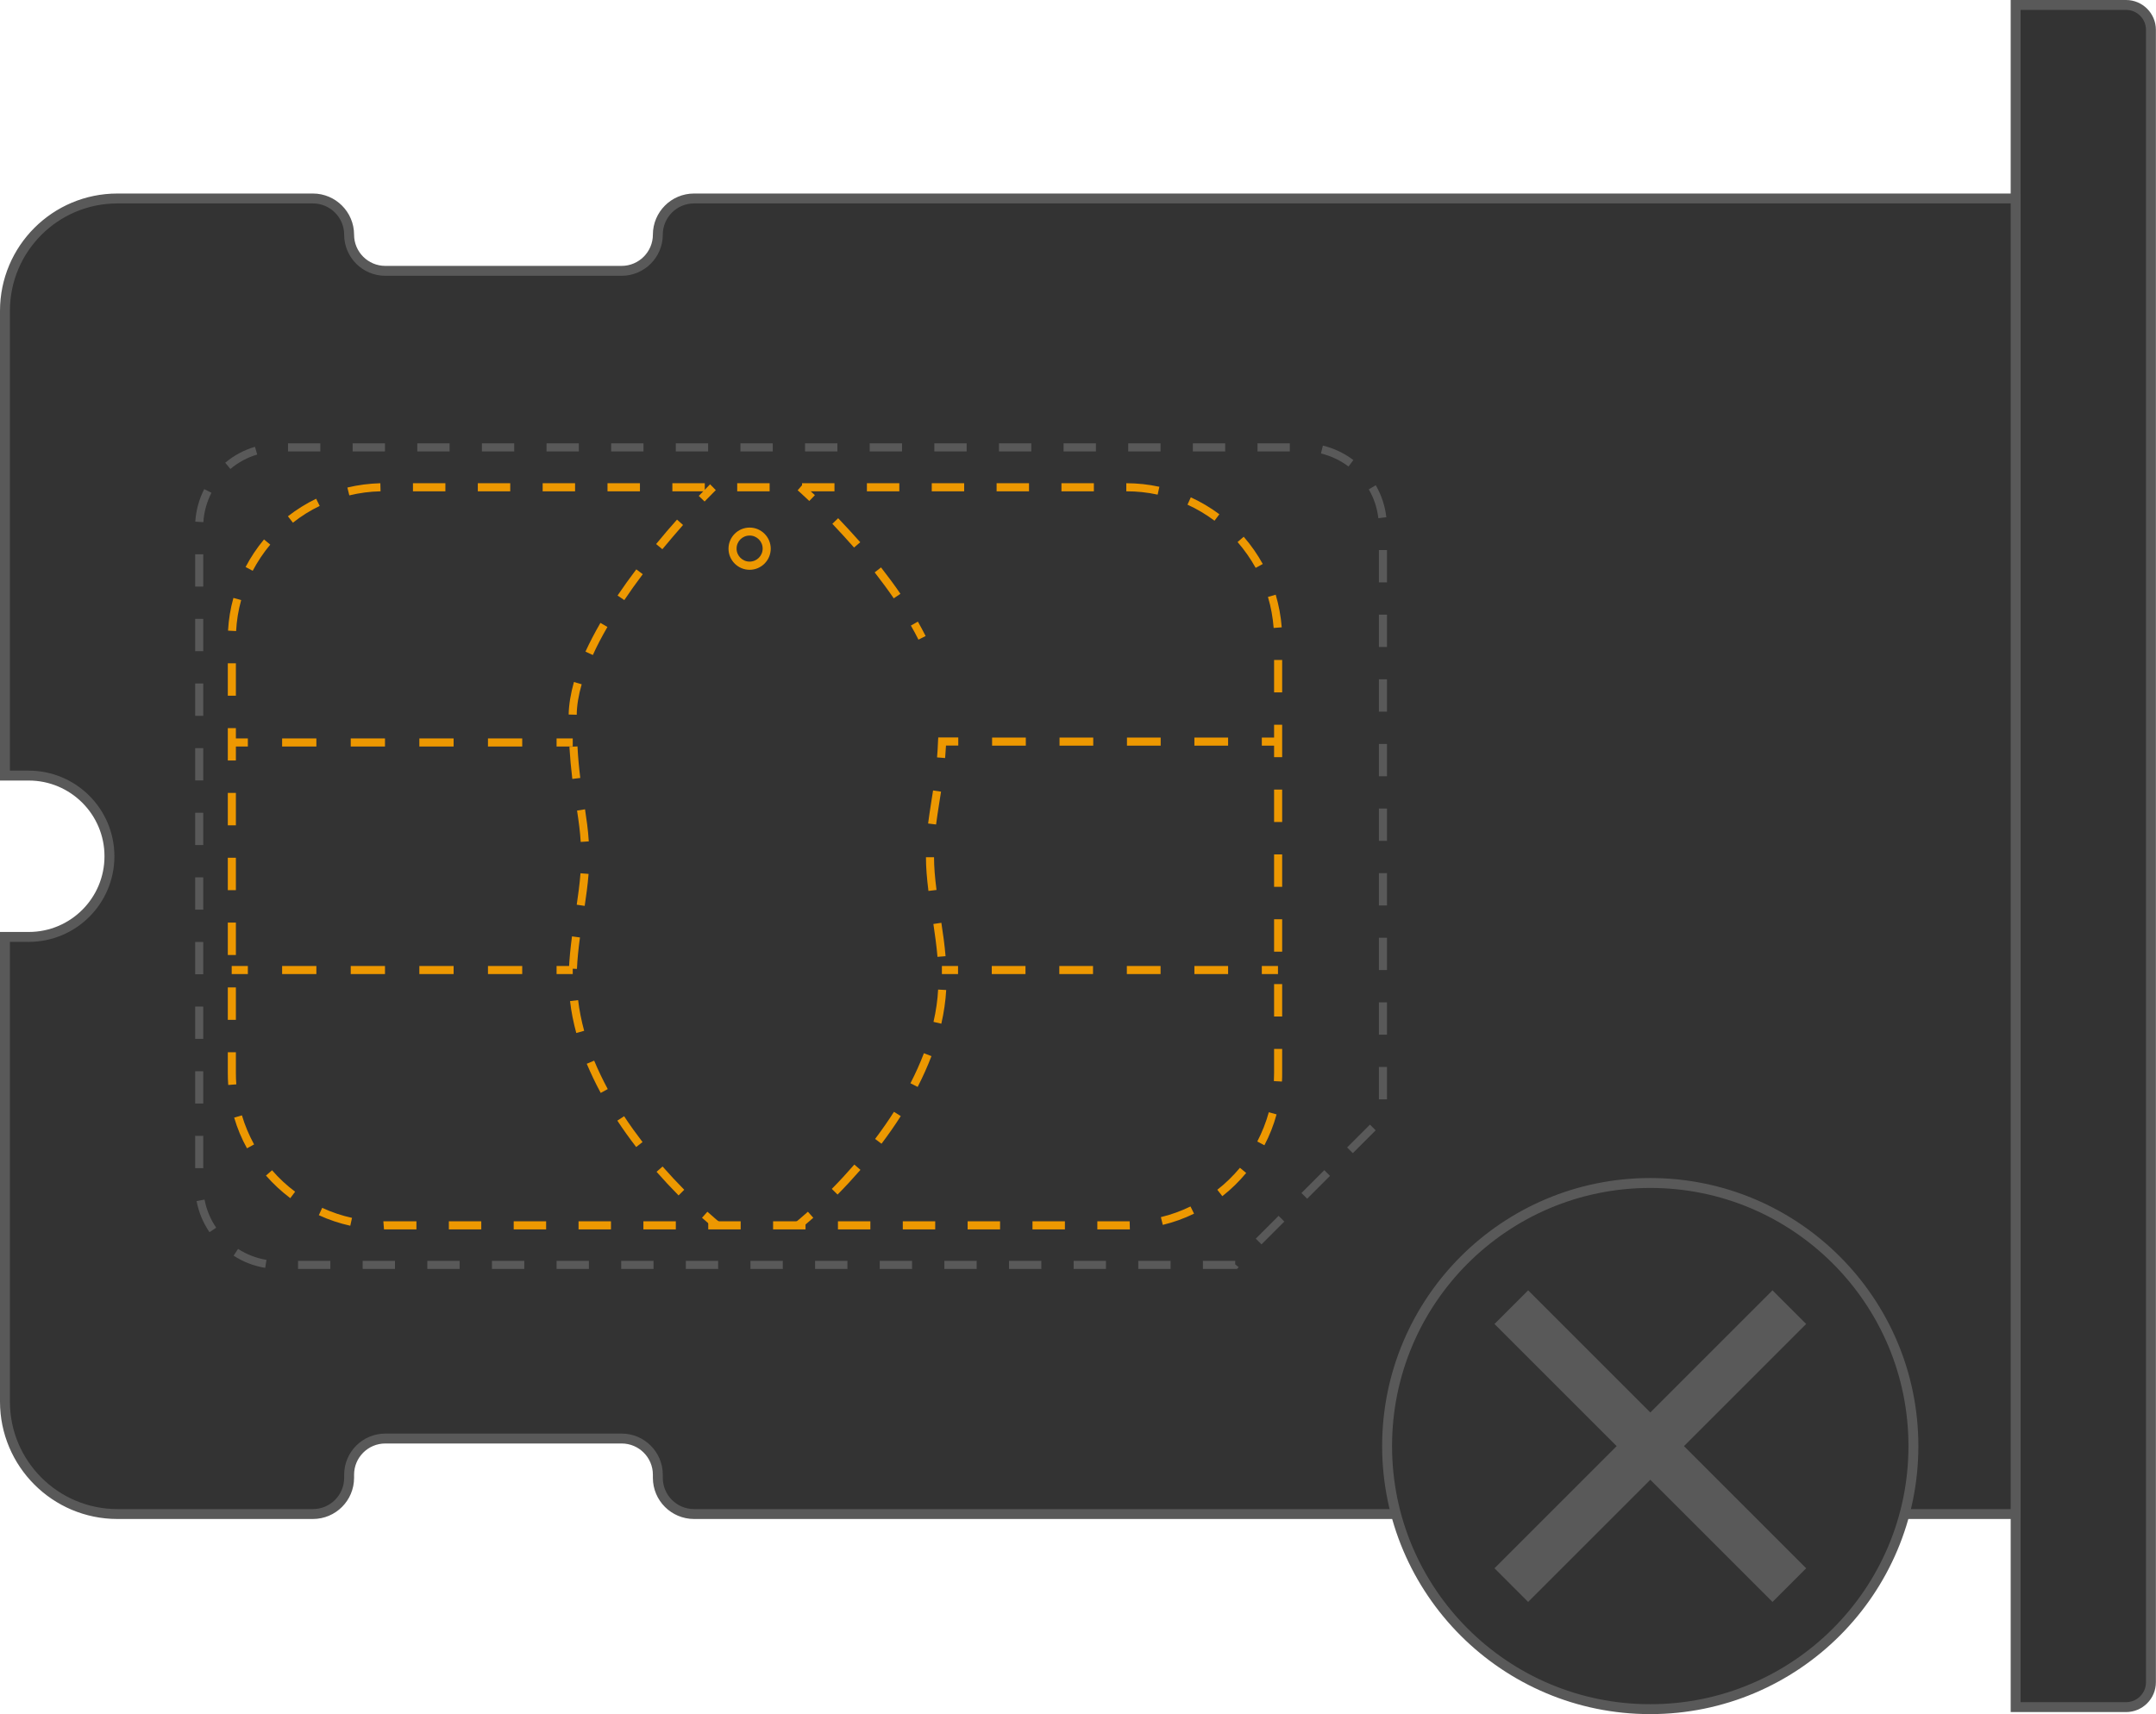 <?xml version="1.0" encoding="UTF-8"?> <svg xmlns="http://www.w3.org/2000/svg" id="Layer_2" viewBox="0 0 200.15 159.17"><defs><style>.cls-1{fill:none;stroke-width:4.42px;}.cls-1,.cls-2{stroke:#595959;stroke-miterlimit:10;}.cls-3{fill:#ed9801;}.cls-3,.cls-4{stroke-width:0px;}.cls-4{fill:#595959;}.cls-2{fill:#333;stroke-width:.92px;}</style></defs><g id="Layer_1-2"><path class="cls-2" d="m187.12.46h10.25c1.28,0,2.31,1.04,2.31,2.31v153.44c0,1.28-1.04,2.31-2.31,2.31h-10.25V.46h0Z"></path><path class="cls-2" d="m64.43,18.43c-1.86,0-3.36,1.51-3.36,3.36s-1.51,3.36-3.36,3.36h-21.94c-1.86,0-3.36-1.51-3.36-3.36s-1.51-3.36-3.36-3.36H10.9C5.13,18.43.46,23.1.46,28.87v43.15h2.21c4.13,0,7.49,3.35,7.49,7.49s-3.35,7.49-7.49,7.49H.46v43.15c0,5.76,4.67,10.44,10.44,10.44h18.15c1.86,0,3.36-1.51,3.36-3.36v-.29c0-1.86,1.51-3.36,3.36-3.36h21.94c1.86,0,3.36,1.51,3.36,3.36v.29c0,1.86,1.51,3.36,3.36,3.36h122.69V18.43h-122.69Z"></path><path class="cls-4" d="m114.83,117.83h-3.16v-.75h3v.33l.32.26-.16.16Zm-6.16,0h-3v-.75h3v.75Zm-6,0h-3v-.75h3v.75Zm-6,0h-3v-.75h3v.75Zm-6,0h-3v-.75h3v.75Zm-6,0h-3v-.75h3v.75Zm-6,0h-3v-.75h3v.75Zm-6,0h-3v-.75h3v.75Zm-6,0h-3v-.75h3v.75Zm-6,0h-3v-.75h3v.75Zm-6,0h-3v-.75h3v.75Zm-6,0h-3v-.75h3v.75Zm-6,0h-3v-.75h3v.75Zm-6,0h-3v-.75h3v.75Zm-6,0h-3v-.75h3v.75Zm-6.06-.1c-1.04-.17-2.03-.55-2.92-1.13l.41-.63c.81.52,1.69.86,2.64,1.02l-.12.74Zm92.5-2.18l-.53-.53,2.12-2.12.53.53-2.12,2.12Zm-97.66-1.13c-.6-.88-1-1.85-1.2-2.89l.74-.14c.18.94.54,1.82,1.08,2.61l-.62.42Zm101.9-3.11l-.53-.53,2.12-2.12.53.53-2.12,2.12Zm-102.48-2.84h-.75v-3h.75v3Zm106.72-1.39l-.53-.53,2.12-2.12.53.53-2.12,2.12Zm-106.72-4.61h-.75v-3h.75v3Zm109.89-.39h-.75v-3h.75v3Zm-109.89-5.61h-.75v-3h.75v3Zm109.89-.39h-.75v-3h.75v3Zm-109.89-5.61h-.75v-3h.75v3Zm109.89-.39h-.75v-3h.75v3Zm-109.89-5.61h-.75v-3h.75v3Zm109.89-.39h-.75v-3h.75v3Zm-109.89-5.61h-.75v-3h.75v3Zm109.89-.39h-.75v-3h.75v3Zm-109.89-5.61h-.75v-3h.75v3Zm109.89-.39h-.75v-3h.75v3Zm-109.89-5.61h-.75v-3h.75v3Zm109.89-.39h-.75v-3h.75v3Zm-109.89-5.61h-.75v-3h.75v3Zm109.89-.39h-.75v-3h.75v3Zm-109.89-5.61h-.75v-3h.75v3Zm109.89-.39h-.75v-3h.75v3Zm-109.88-5.59l-.75-.05c.07-1.06.35-2.08.83-3.02l.67.34c-.43.85-.69,1.77-.75,2.73Zm109.08-.37c-.11-.95-.41-1.85-.89-2.68l.65-.38c.53.92.86,1.92.98,2.97l-.75.09Zm-106.57-4.57l-.48-.58c.81-.68,1.74-1.18,2.76-1.48l.21.72c-.92.27-1.75.72-2.49,1.34Zm103.8-.23c-.77-.58-1.63-.98-2.56-1.21l.18-.73c1.03.25,1.98.7,2.83,1.34l-.45.6Zm-5.45-1.4h-3v-.75h3v.75Zm-6,0h-3v-.75h3v.75Zm-6,0h-3v-.75h3v.75Zm-6,0h-3v-.75h3v.75Zm-6,0h-3v-.75h3v.75Zm-6,0h-3v-.75h3v.75Zm-6,0h-3v-.75h3v.75Zm-6,0h-3v-.75h3v.75Zm-6,0h-3v-.75h3v.75Zm-6,0h-3v-.75h3v.75Zm-6,0h-3v-.75h3v.75Zm-6,0h-3v-.75h3v.75Zm-6,0h-3v-.75h3v.75Zm-6,0h-3v-.75h3v.75Zm-6,0h-3v-.75h3v.75Zm-6,0h-3v-.75h3v.75Z"></path><path class="cls-3" d="m104.51,114.16h-2.64v-.75h2.64c.12,0,.24,0,.36,0l.02.75c-.13,0-.25,0-.38,0Zm-5.65,0h-3.01v-.75h3.01v.75Zm-6.02,0h-3.01v-.75h3.01v.75Zm-6.02,0h-3.01v-.75h3.01v.75Zm-6.02,0h-3.01v-.75h3.01v.75Zm-6.02,0h-3.01v-.75h3.01v.75Zm-6.02,0h-3.01v-.75h3.01v.75Zm-6.02,0h-3.01v-.75h3.01v.75Zm-6.02,0h-3.01v-.75h3.01v.75Zm-6.02,0h-3.01v-.75h3.01v.75Zm-6.02,0h-3.01v-.75h3.01v.75Zm-6.02,0h-3.01l-.06-.75h3.07v.75Zm-6.14-.34c-1-.22-1.99-.55-2.92-.98l.31-.68c.89.41,1.82.72,2.77.93l-.16.73Zm75.43-.07l-.18-.73c.95-.23,1.87-.56,2.75-.99l.33.67c-.93.45-1.9.8-2.9,1.04Zm-81-2.49c-.82-.62-1.58-1.32-2.26-2.1l.57-.49c.64.74,1.36,1.41,2.14,1.99l-.45.6Zm86.52-.19l-.46-.59c.77-.6,1.47-1.29,2.1-2.04l.58.48c-.66.79-1.4,1.52-2.21,2.15Zm-90.54-4.44c-.5-.9-.9-1.86-1.19-2.85l.72-.21c.28.94.66,1.84,1.13,2.7l-.66.36Zm94.46-.28l-.67-.35c.45-.87.81-1.78,1.07-2.72l.72.2c-.27.99-.65,1.96-1.13,2.87Zm-96.2-5.6c-.03-.36-.04-.73-.04-1.1v-1.94h.75v1.94c0,.35.01.7.04,1.04l-.75.06Zm97.82-.32l-.75-.04c.01-.25.02-.49.02-.74v-2.25h.75v2.25c0,.26,0,.52-.02.78Zm-97.11-5.73h-.75v-3.01h.75v3.01Zm97.13-.31h-.75v-3.01h.75v3.01Zm-97.13-5.71h-.75v-3.01h.75v3.01Zm97.13-.31h-.75v-3.01h.75v3.01Zm-97.13-5.71h-.75v-3.01h.75v3.01Zm97.13-.31h-.75v-3.01h.75v3.01Zm-97.13-5.71h-.75v-3.01h.75v3.01Zm97.13-.31h-.75v-3.01h.75v3.01Zm-97.13-5.71h-.75v-3.01h.75v3.01Zm97.13-.31h-.75v-3.01h.75v3.01Zm-97.13-5.71h-.75v-3.01h.75v3.01Zm97.13-.31h-.75v-3.01h.75v3.01Zm-97.11-5.69l-.75-.04c.06-1.03.22-2.05.5-3.04l.72.2c-.26.94-.42,1.91-.47,2.89Zm96.32-.3c-.08-.98-.25-1.94-.53-2.87l.72-.21c.29.98.48,2,.56,3.03l-.75.06Zm-94.78-5.3l-.66-.35c.48-.91,1.05-1.77,1.71-2.56l.58.48c-.63.75-1.17,1.57-1.63,2.43Zm93.11-.27c-.47-.85-1.04-1.66-1.68-2.4l.57-.49c.68.78,1.27,1.63,1.77,2.53l-.66.36Zm-89.38-4.2l-.46-.59c.81-.63,1.69-1.18,2.62-1.63l.33.67c-.88.42-1.71.94-2.48,1.55Zm85.56-.18c-.78-.58-1.63-1.09-2.51-1.49l.31-.68c.94.43,1.83.96,2.65,1.57l-.45.6Zm-80.32-2.35l-.18-.73c1-.24,2.02-.37,3.06-.4l.02.75c-.98.02-1.96.15-2.9.38Zm75.04-.07c-.95-.21-1.93-.31-2.91-.31v-.75c1.03,0,2.06.11,3.07.33l-.16.73Zm-5.92-.31h-3.01v-.75h3.01v.75Zm-6.02,0h-3.01v-.75h3.01v.75Zm-6.02,0h-3.01v-.75h3.01v.75Zm-6.02,0h-3.01v-.75h3.01v.75Zm-6.02,0h-3.01v-.75h3.01v.75Zm-6.02,0h-3.01v-.75h3.01v.75Zm-6.02,0h-3.01v-.75h3.01v.75Zm-6.02,0h-3.01v-.75h3.01v.75Zm-6.02,0h-3.01v-.75h3.01v.75Zm-6.02,0h-3.01v-.75h3.01v.75Zm-6.02,0h-3.01v-.75h3.01v.75Z"></path><rect class="cls-3" x="21.51" y="68.57" width="1.5" height=".75"></rect><path class="cls-3" d="m48.48,69.32h-3.18v-.75h3.18v.75Zm-6.37,0h-3.18v-.75h3.18v.75Zm-6.37,0h-3.18v-.75h3.18v.75Zm-6.37,0h-3.18v-.75h3.18v.75Z"></path><rect class="cls-3" x="51.67" y="68.57" width="1.5" height=".75"></rect><path class="cls-3" d="m65.41,46.57l-.54-.52c.66-.69,1.05-1.08,1.05-1.08l.53.54s-.39.39-1.04,1.06Z"></path><path class="cls-3" d="m62.99,111c-.7-.71-1.39-1.45-2.04-2.19l.56-.49c.64.73,1.32,1.46,2.01,2.16l-.53.53Zm-3.94-4.5c-.62-.81-1.21-1.63-1.74-2.44l.63-.41c.52.8,1.1,1.6,1.71,2.4l-.59.46Zm-3.28-5.01c-.49-.9-.92-1.82-1.3-2.71l.69-.29c.36.87.79,1.76,1.26,2.64l-.66.36Zm-2.27-5.56c-.27-1-.47-1.99-.58-2.97l.75-.09c.11.93.3,1.89.56,2.85l-.72.2Zm.07-5.96l-.75-.03c.04-.9.13-1.84.28-2.99l.74.1c-.15,1.12-.24,2.05-.28,2.92Zm.71-5.85l-.74-.11c.13-.87.27-1.89.35-2.92l.75.06c-.08,1.05-.23,2.09-.36,2.97Zm-.37-5.94c-.06-.97-.18-1.87-.34-2.91l.74-.12c.13.86.28,1.86.35,2.98l-.75.05Zm-.78-5.85c-.12-1-.21-1.97-.27-2.98l.75-.04c.05.99.14,1.95.26,2.93l-.74.09Zm.41-5.96l-.75-.02c.02-.93.19-1.94.49-3.02l.72.21c-.29,1.01-.45,1.96-.46,2.83Zm1.49-5.55l-.68-.31c.39-.85.86-1.75,1.39-2.67l.65.38c-.52.9-.98,1.77-1.35,2.6Zm2.92-5.1l-.62-.42c.54-.8,1.12-1.61,1.74-2.43l.6.45c-.61.81-1.19,1.62-1.71,2.4Zm3.54-4.72l-.58-.48c.68-.83,1.33-1.59,1.94-2.27l.56.5c-.59.67-1.24,1.43-1.92,2.25Z"></path><path class="cls-3" d="m66.32,114.07s-.44-.35-1.15-.99l.5-.56c.69.62,1.11.96,1.12.96l-.47.59Z"></path><rect class="cls-3" x="21.51" y="89.7" width="1.5" height=".75"></rect><path class="cls-3" d="m48.48,90.45h-3.18v-.75h3.18v.75Zm-6.37,0h-3.18v-.75h3.18v.75Zm-6.37,0h-3.18v-.75h3.18v.75Zm-6.37,0h-3.18v-.75h3.18v.75Z"></path><rect class="cls-3" x="51.67" y="89.7" width="1.5" height=".75"></rect><path class="cls-3" d="m74.35,114.07l-.47-.59s.43-.34,1.12-.96l.5.56c-.72.64-1.15.99-1.15.99Z"></path><path class="cls-3" d="m77.76,110.93l-.54-.53c.72-.73,1.42-1.49,2.09-2.26l.57.49c-.68.78-1.39,1.55-2.12,2.29Zm4.08-4.72l-.6-.45c.63-.84,1.22-1.68,1.75-2.52l.63.4c-.54.85-1.14,1.71-1.79,2.57Zm3.35-5.28l-.67-.34c.48-.93.9-1.87,1.25-2.79l.7.27c-.36.94-.79,1.91-1.28,2.86Zm2.2-5.87l-.73-.17c.23-1.01.38-2.02.43-3l.75.04c-.06,1.02-.21,2.07-.45,3.12Zm-.36-6.21c-.09-1.05-.24-2.09-.38-3.05l.74-.11c.15.97.3,2.02.39,3.1l-.75.06Zm-.84-6.12c-.15-1.21-.23-2.2-.23-3.13h.75c0,.9.08,1.86.23,3.04l-.74.09Zm.71-6.17l-.74-.09c.08-.64.18-1.27.28-1.92.06-.37.12-.75.18-1.15l.74.11c-.06.4-.12.78-.18,1.15-.1.65-.2,1.27-.28,1.9Z"></path><path class="cls-3" d="m87.74,70.39l-.75-.06c.04-.46.07-.96.09-1.49l.02-.36h1.86v.75h-1.14c-.02.4-.05.79-.08,1.15Z"></path><path class="cls-3" d="m114.01,69.24h-3.13v-.75h3.13v.75Zm-6.26,0h-3.13v-.75h3.13v.75Zm-6.26,0h-3.13v-.75h3.13v.75Zm-6.26,0h-3.13v-.75h3.13v.75Z"></path><rect class="cls-3" x="117.14" y="68.49" width="1.5" height=".75"></rect><rect class="cls-3" x="87.44" y="89.7" width="1.5" height=".75"></rect><path class="cls-3" d="m114.01,90.45h-3.13v-.75h3.13v.75Zm-6.27,0h-3.13v-.75h3.13v.75Zm-6.27,0h-3.13v-.75h3.13v.75Zm-6.27,0h-3.13v-.75h3.13v.75Z"></path><rect class="cls-3" x="117.14" y="89.7" width="1.5" height=".75"></rect><path class="cls-3" d="m75.14,46.53c-.67-.64-1.09-1-1.09-1l.49-.57s.42.37,1.11,1.02l-.52.54Z"></path><path class="cls-3" d="m82.97,55.56c-.54-.79-1.14-1.6-1.77-2.41l.59-.46c.64.82,1.25,1.64,1.8,2.45l-.62.42Zm-3.68-4.71c-.65-.74-1.33-1.48-2.02-2.21l.54-.52c.7.73,1.39,1.49,2.05,2.23l-.57.49Z"></path><path class="cls-3" d="m85.26,59.39c-.22-.44-.45-.87-.7-1.3l.65-.37c.25.44.49.89.72,1.34l-.67.34Z"></path><path class="cls-3" d="m69.59,52.91c-1.08,0-1.96-.88-1.96-1.96s.88-1.96,1.96-1.96,1.96.88,1.96,1.96-.88,1.96-1.96,1.96Zm0-3.18c-.67,0-1.21.54-1.21,1.21s.54,1.21,1.21,1.21,1.21-.54,1.21-1.21-.54-1.21-1.21-1.21Z"></path><circle class="cls-2" cx="153.2" cy="134.28" r="24.43"></circle><line class="cls-1" x1="140.3" y1="147.19" x2="166.11" y2="121.38"></line><line class="cls-1" x1="166.11" y1="147.19" x2="140.3" y2="121.38"></line></g></svg> 